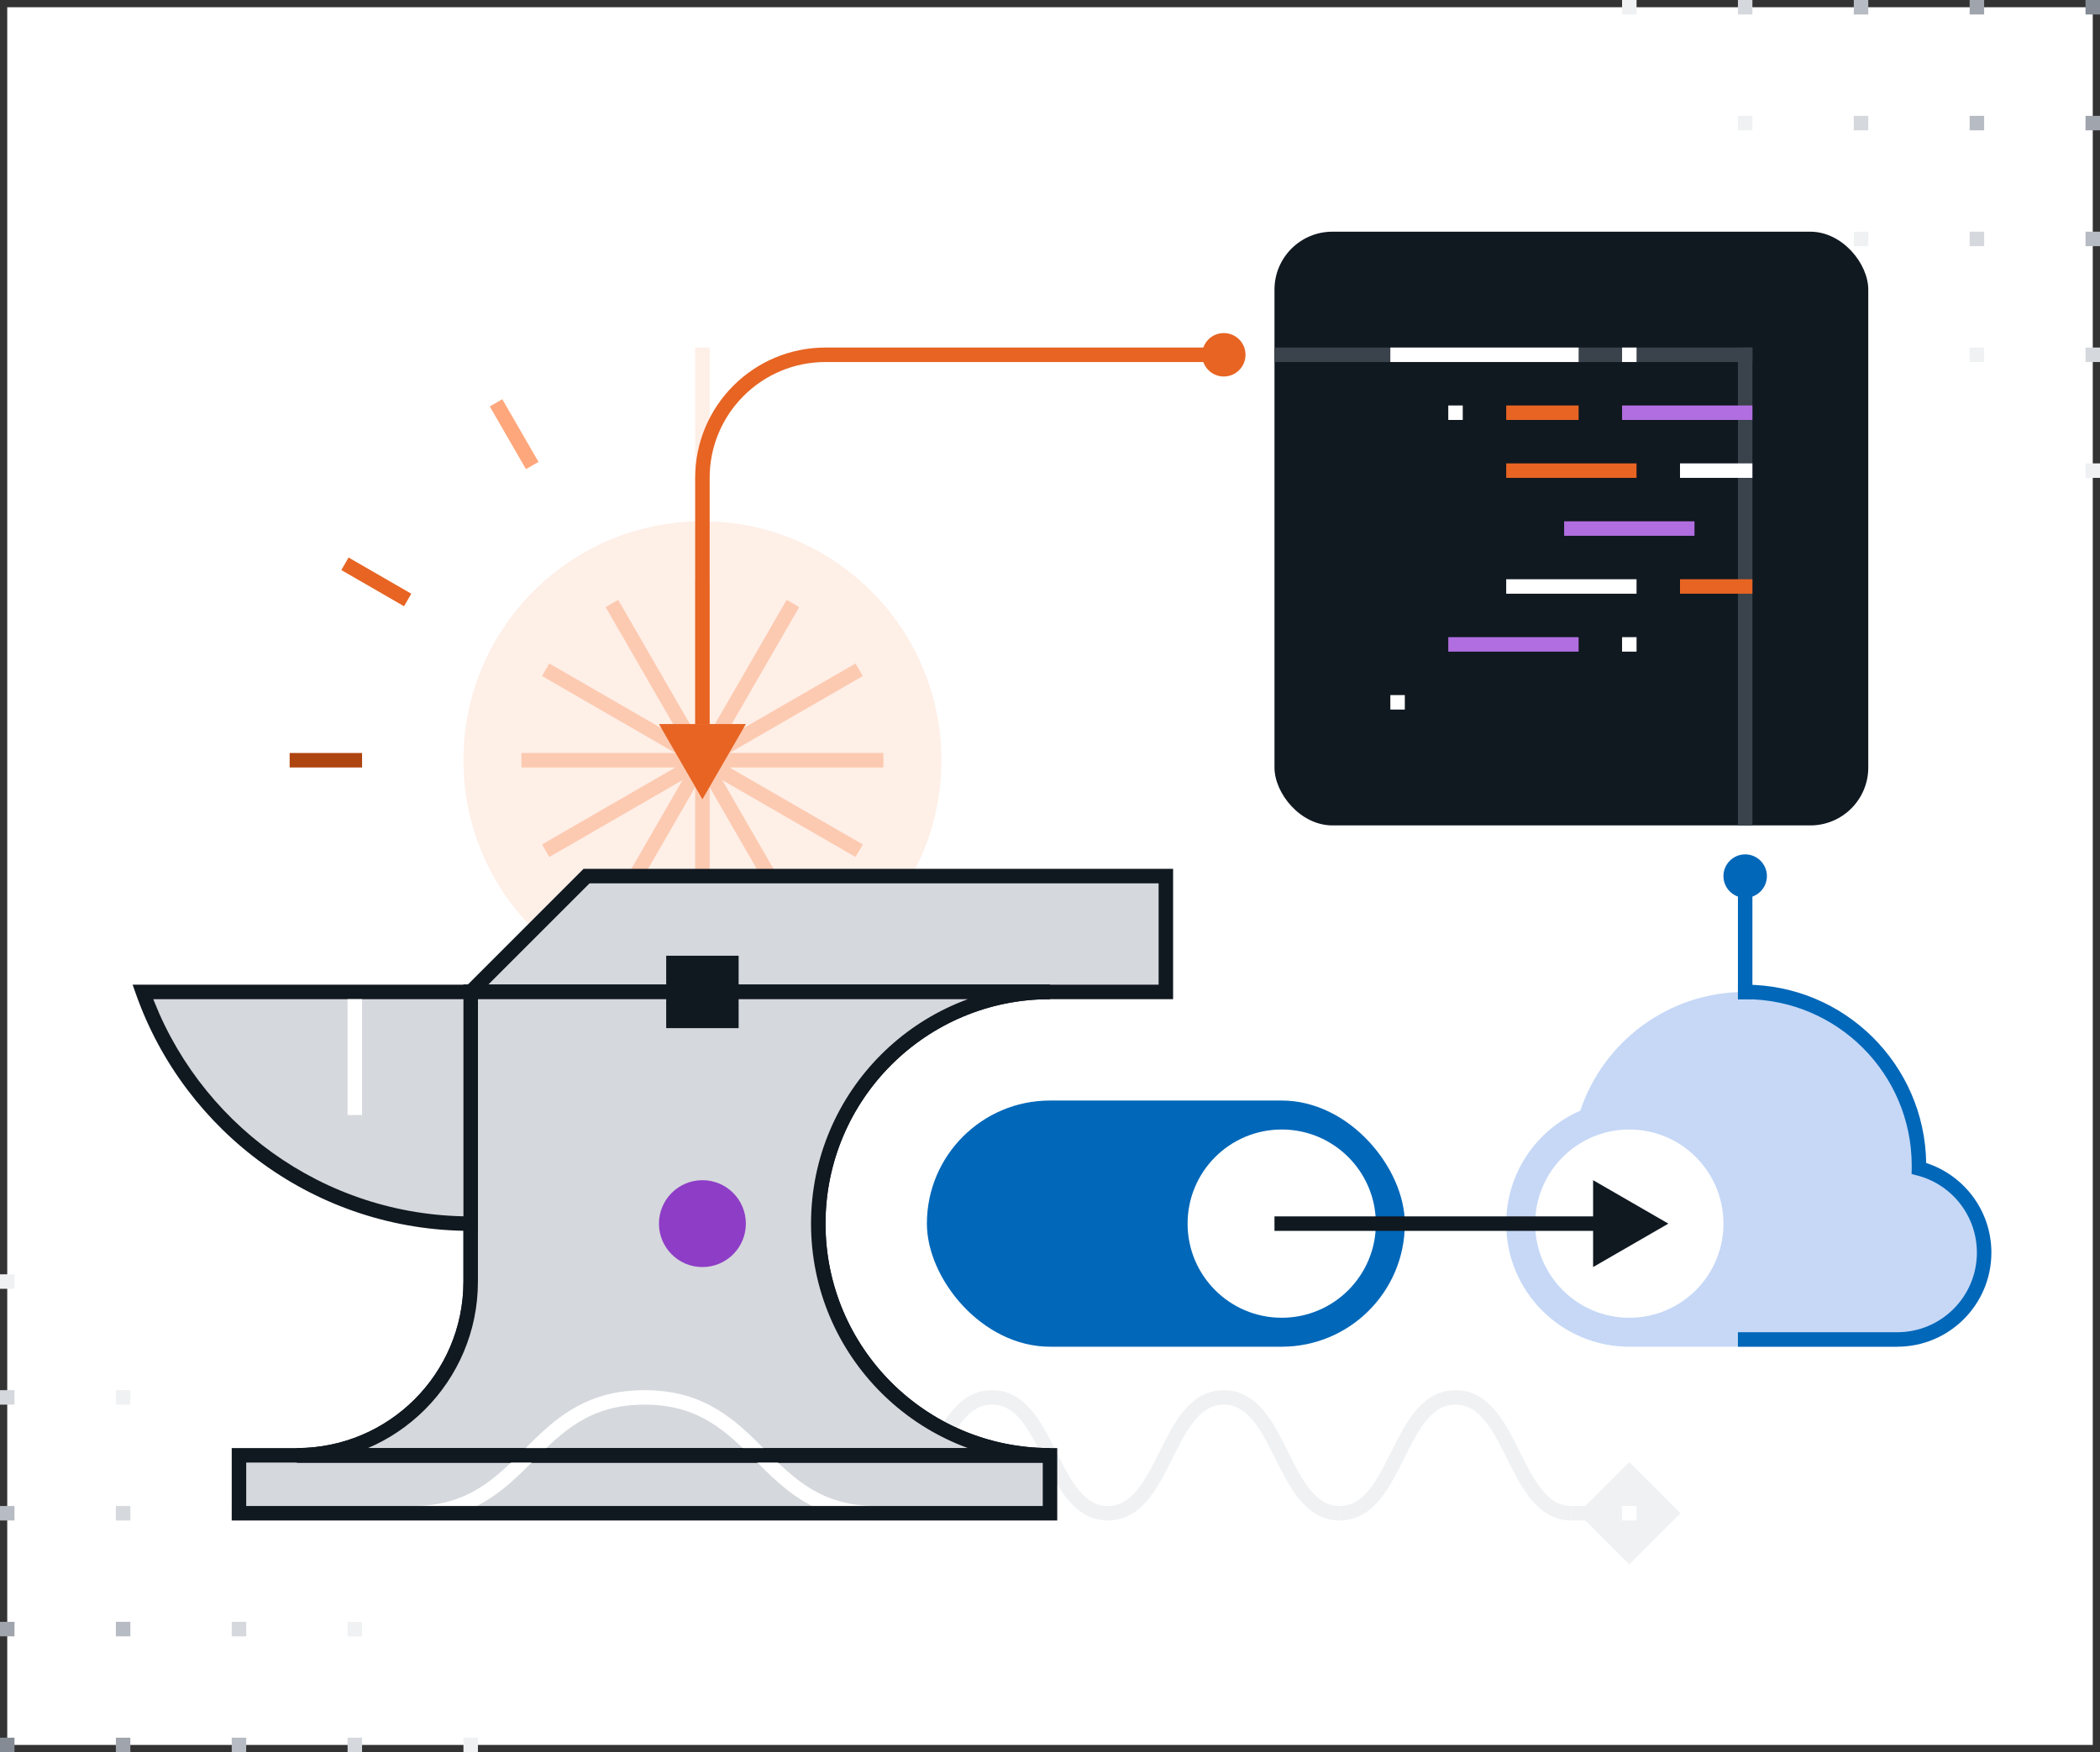 <svg width="290" height="242" viewBox="0 0 290 242" fill="none" xmlns="http://www.w3.org/2000/svg">
<rect x="0" y="0" width="290" height="242" fill="#333333" stroke="none"/>
<rect width="288" height="240" transform="translate(1 1)" fill="white"/>
<path d="M121 209C129 209 129 193 137 193C145 193 145 209 153 209" stroke="#F0F1F3" stroke-width="2"/>
<path d="M153 209C161 209 161 193 169 193C177 193 177 209 185 209" stroke="#F0F1F3" stroke-width="2"/>
<path d="M185 209C193 209 193 193 201 193C209 193 209 209 217 209" stroke="#F0F1F3" stroke-width="2"/>
<rect x="33" y="201" width="112" height="8" fill="#D5D8DC"/>
<circle cx="97" cy="105" r="33" fill="#FEEFE7"/>
<path fill-rule="evenodd" clip-rule="evenodd" d="M98 80.02C97.668 80.007 97.335 80 97 80C96.665 80 96.332 80.007 96 80.02V101.268L85.374 82.862C84.782 83.174 84.205 83.508 83.642 83.864L94.268 102.268L75.864 91.642C75.508 92.205 75.174 92.782 74.862 93.374L93.268 104L72.02 104C72.007 104.332 72 104.665 72 105C72 105.335 72.007 105.668 72.02 106H93.268L74.862 116.627C75.174 117.218 75.508 117.796 75.864 118.358L94.268 107.732L83.642 126.136C84.205 126.492 84.782 126.826 85.373 127.138L96 108.732V129.98C96.332 129.993 96.665 130 97 130C97.335 130 97.668 129.993 98 129.98V108.732L108.627 127.138C109.218 126.826 109.796 126.492 110.358 126.136L99.733 107.733L118.136 118.358C118.492 117.796 118.826 117.218 119.138 116.627L100.732 106H121.98C121.993 105.668 122 105.335 122 105C122 104.665 121.993 104.332 121.98 104L100.732 104L119.138 93.374C118.827 92.782 118.492 92.205 118.136 91.642L99.732 102.268L110.358 83.864C109.795 83.508 109.218 83.174 108.626 82.862L98 101.268V80.02Z" fill="#FCCAB1"/>
<rect x="258" y="34" width="2" height="2" transform="rotate(-180 258 34)" fill="#F0F1F3"/>
<rect x="258" y="18" width="2" height="2" transform="rotate(-180 258 18)" fill="#D5D8DC"/>
<rect x="242" y="2" width="2" height="2" transform="rotate(-180 242 2)" fill="#D5D8DC"/>
<rect x="274" y="2" width="2" height="2" transform="rotate(-180 274 2)" fill="#9FA4AD"/>
<rect x="274" y="50" width="2" height="2" transform="rotate(-180 274 50)" fill="#F0F1F3"/>
<rect x="274" y="34" width="2" height="2" transform="rotate(-180 274 34)" fill="#D5D8DC"/>
<rect x="274" y="18" width="2" height="2" transform="rotate(-180 274 18)" fill="#B7BBC3"/>
<rect x="258" y="2" width="2" height="2" transform="rotate(-180 258 2)" fill="#B7BBC3"/>
<rect x="242" y="18" width="2" height="2" transform="rotate(-180 242 18)" fill="#F0F1F3"/>
<rect x="226" y="2" width="2" height="2" transform="rotate(-180 226 2)" fill="#F0F1F3"/>
<rect x="290" y="50" width="2" height="2" transform="rotate(-180 290 50)" fill="#D5D8DC"/>
<rect x="290" y="66" width="2" height="2" transform="rotate(-180 290 66)" fill="#F0F1F3"/>
<rect x="290" y="34" width="2" height="2" transform="rotate(-180 290 34)" fill="#B7BBC3"/>
<rect x="290" y="18" width="2" height="2" transform="rotate(-180 290 18)" fill="#9FA4AD"/>
<rect x="290" y="2" width="2" height="2" transform="rotate(-180 290 2)" fill="#848B95"/>
<rect x="32" y="208" width="2" height="2" fill="#F0F1F3"/>
<rect x="32" y="224" width="2" height="2" fill="#D5D8DC"/>
<rect x="48" y="240" width="2" height="2" fill="#D5D8DC"/>
<rect x="16" y="240" width="2" height="2" fill="#9FA4AD"/>
<rect x="16" y="192" width="2" height="2" fill="#F0F1F3"/>
<rect x="16" y="208" width="2" height="2" fill="#D5D8DC"/>
<rect x="16" y="224" width="2" height="2" fill="#B7BBC3"/>
<rect x="32" y="240" width="2" height="2" fill="#B7BBC3"/>
<rect x="48" y="224" width="2" height="2" fill="#F0F1F3"/>
<rect x="64" y="240" width="2" height="2" fill="#F0F1F3"/>
<rect y="192" width="2" height="2" fill="#D5D8DC"/>
<rect y="176" width="2" height="2" fill="#F0F1F3"/>
<rect y="208" width="2" height="2" fill="#B7BBC3"/>
<rect y="224" width="2" height="2" fill="#9FA4AD"/>
<rect y="240" width="2" height="2" fill="#848B95"/>
<rect x="96" y="48" width="2" height="24" fill="#FEEFE7"/>
<circle cx="241" cy="121" r="3" fill="#0067B9"/>
<circle cx="169" cy="49" r="3" fill="#E76423"/>
<path fill-rule="evenodd" clip-rule="evenodd" d="M264.997 161.377C264.999 161.252 265 161.126 265 161C265 147.745 254.255 137 241 137C230.4 137 221.406 143.871 218.227 153.403C212.209 156.02 208 162.018 208 169C208 178.389 215.611 186 225 186H262V185C268.627 185 274 179.627 274 173C274 167.407 270.174 162.708 264.997 161.377Z" fill="#C6D8F6"/>
<circle cx="225" cy="169" r="13" fill="white"/>
<path fill-rule="evenodd" clip-rule="evenodd" d="M240 186H241H262C269.18 186 275 180.18 275 173C275 167.214 271.221 162.313 265.997 160.626C265.798 146.992 254.682 136 241 136C240.665 136 240.332 136.007 240 136.02V138.021C240.332 138.007 240.665 138 241 138C253.703 138 264 148.297 264 161C264 161.121 263.999 161.241 263.997 161.362L263.985 162.15L264.748 162.346C269.494 163.566 273 167.875 273 173C273 179.075 268.075 184 262 184H241H240V186Z" fill="#0067B9"/>
<rect x="217.929" y="209" width="10" height="10" transform="rotate(-45 217.929 209)" fill="#F0F1F3"/>
<path fill-rule="evenodd" clip-rule="evenodd" d="M65 137L81 121H161V137H81H65Z" fill="#D5D8DC"/>
<path d="M81 121V120H80.586L80.293 120.293L81 121ZM65 137L64.293 136.293L62.586 138H65V137ZM161 121H162V120H161V121ZM161 137V138H162V137H161ZM80.293 120.293L64.293 136.293L65.707 137.707L81.707 121.707L80.293 120.293ZM81 122H161V120H81V122ZM160 121V137H162V121H160ZM161 136H81V138H161V136ZM65 138H81V136H65V138Z" fill="#101820"/>
<path d="M65 137V136H64V137H65ZM145 136H65V138H145V136ZM114 169C114 151.879 127.879 138 145 138V136C126.775 136 112 150.775 112 169H114ZM145 200C127.879 200 114 186.121 114 169H112C112 187.225 126.775 202 145 202V200ZM65 202H145V200H65V202ZM65 200H41V202H65V200ZM41 202C54.807 202 66 190.807 66 177H64C64 189.703 53.703 200 41 200V202ZM64 137V177H66V137H64Z" fill="#101820"/>
<path fill-rule="evenodd" clip-rule="evenodd" d="M65 137H145C127.327 137 113 151.327 113 169C113 186.673 127.327 201 145 201H65H41C54.255 201 65 190.255 65 177V137Z" fill="#D5D8DC"/>
<path d="M65 137V136H64V137H65ZM145 136H65V138H145V136ZM114 169C114 151.879 127.879 138 145 138V136C126.775 136 112 150.775 112 169H114ZM145 200C127.879 200 114 186.121 114 169H112C112 187.225 126.775 202 145 202V200ZM65 202H145V200H65V202ZM65 200H41V202H65V200ZM41 202C54.807 202 66 190.807 66 177H64C64 189.703 53.703 200 41 200V202ZM64 137V177H66V137H64Z" fill="#101820"/>
<rect x="128" y="152" width="66" height="34" rx="17" fill="#0067B9"/>
<circle cx="177" cy="169" r="13" fill="white"/>
<path d="M97 110.393L91 100L103 100L97 110.393Z" fill="#E76423"/>
<path d="M230.393 169L220 175L220 163L230.393 169Z" fill="#101820"/>
<rect x="176" y="168" width="48" height="2" fill="#101820"/>
<g clip-path="url(#clip0_72_18463)">
<rect x="176" y="32" width="82" height="82" rx="8" fill="#101820"/>
<rect x="176" y="48" width="66" height="2" fill="#3A424B"/>
<rect x="242" y="48" width="66" height="2" transform="rotate(90 242 48)" fill="#3A424B"/>
<rect x="192" y="48" width="26" height="2" fill="white"/>
<rect x="208" y="56" width="10" height="2" fill="#E76423"/>
<rect x="200" y="56" width="2" height="2" fill="white"/>
<rect x="224" y="48" width="2" height="2" fill="white"/>
<rect x="232" y="64" width="10" height="2" fill="white"/>
<rect x="224" y="56" width="18" height="2" fill="#B16EE0"/>
<rect x="200" y="88" width="18" height="2" fill="#B16EE0"/>
<rect x="216" y="72" width="18" height="2" fill="#B16EE0"/>
<rect x="208" y="64" width="18" height="2" fill="#E76423"/>
<rect x="208" y="80" width="18" height="2" fill="white"/>
<rect x="232" y="80" width="10" height="2" fill="#E76423"/>
<rect x="224" y="88" width="2" height="2" fill="white"/>
<rect x="192" y="96" width="2" height="2" fill="white"/>
</g>
<rect x="47.136" y="78.732" width="2" height="10" transform="rotate(-60 47.136 78.732)" fill="#E76423"/>
<rect x="67.634" y="56.137" width="2" height="10" transform="rotate(-30 67.634 56.137)" fill="#FEA77C"/>
<circle cx="97" cy="169" r="6" fill="#8E3DC7"/>
<rect x="40" y="106" width="2" height="10" transform="rotate(-90 40 106)" fill="#AE4410"/>
<rect x="240" y="120" width="2" height="18" fill="#0067B9"/>
<path d="M168 49L114 49C104.611 49 97 56.611 97 66V100" stroke="#E76423" stroke-width="2"/>
<rect x="217" y="208" width="3" height="2" fill="#F0F1F3"/>
<rect x="224" y="208" width="2" height="2" fill="white"/>
<path fill-rule="evenodd" clip-rule="evenodd" d="M65 169V137H19.731C26.321 155.643 44.1 169 65 169Z" fill="#D5D8DC"/>
<path d="M65 137H66V136H65V137ZM65 169V170H66V169H65ZM19.731 137V136H18.317L18.788 137.333L19.731 137ZM64 137V169H66V137H64ZM19.731 138H65V136H19.731V138ZM65 168C44.538 168 27.127 154.923 20.674 136.667L18.788 137.333C25.515 156.363 43.663 170 65 170V168Z" fill="#101820"/>
<rect x="48" y="138" width="2" height="16" fill="white"/>
<path d="M57 209C73 209 73 193 89 193C105 193 105 209 121 209" stroke="white" stroke-width="2"/>
<rect x="33" y="201" width="112" height="8" stroke="#101820" stroke-width="2"/>
<rect x="92" y="132" width="10" height="10" fill="#101820"/>
<defs>
<clipPath id="clip0_72_18463">
<rect width="82" height="82" fill="white" transform="translate(176 32)"/>
</clipPath>
</defs>
</svg>
